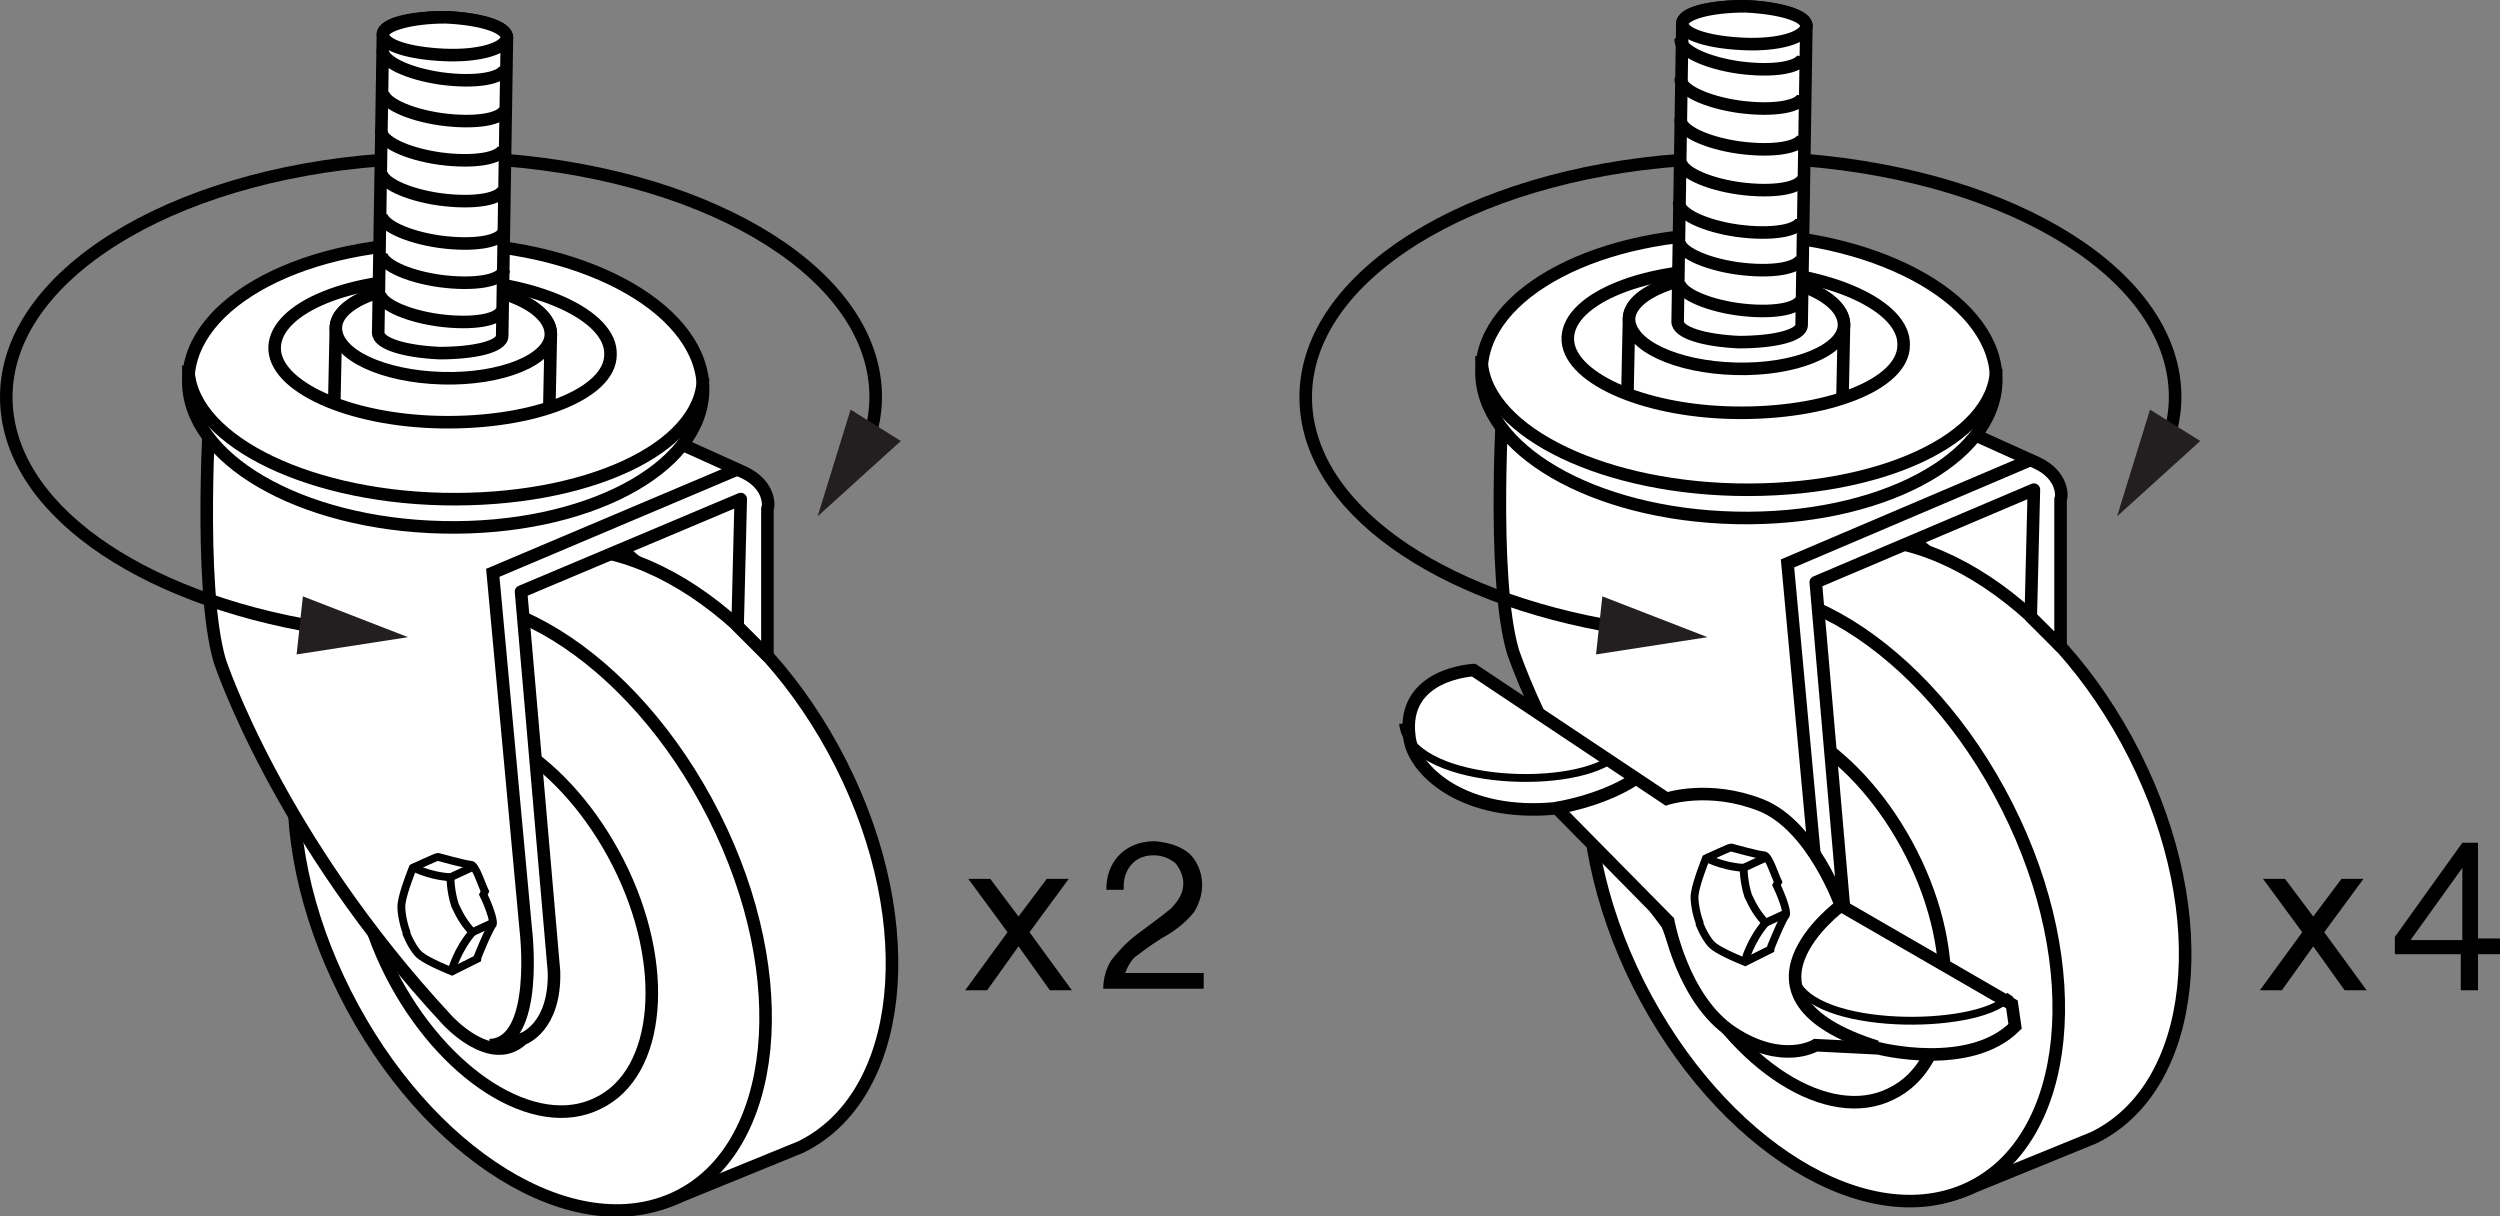 <?xml version="1.0" encoding="iso-8859-1"?>
<!-- Generator: Adobe Illustrator 28.0.0, SVG Export Plug-In . SVG Version: 6.00 Build 0)  -->
<svg version="1.1" id="Layer_1" xmlns="http://www.w3.org/2000/svg" xmlns:xlink="http://www.w3.org/1999/xlink" x="0px" y="0px"
	 width="159.3px" height="77.5px" viewBox="0 0 159.3 77.5" enable-background="new 0 0 159.3 77.5" xml:space="preserve">
<rect x="0" y="0" width="159.3" height="77.5" fill="#808080" stroke="none"/>
<g id="Layer_1_00000107565340326496504830000009204537612604172209_">
	<g enable-background="new    ">
		<path d="M63.1,56l1.8,2.4l1.8-2.4h1.4l-2.5,3.4l2.7,3.7h-1.4l-2-2.8l-2,2.8h-1.4l2.7-3.7L61.7,56H63.1L63.1,56z"/>
	</g>
	<g enable-background="new    ">
		<path d="M75.8,54.4c0.5,0.5,0.8,1.2,0.8,2c0,0.6-0.2,1.2-0.5,1.7c-0.4,0.5-1,1.1-2.1,1.7c-0.8,0.5-1.3,0.9-1.7,1.2
			c-0.3,0.3-0.5,0.7-0.6,1h5v1h-6.4c0-0.7,0.2-1.3,0.5-1.8c0.4-0.5,0.9-1.1,1.7-1.7s1.5-1.1,2.1-1.6c0.5-0.5,0.8-1,0.8-1.6
			c0-0.5-0.2-0.9-0.5-1.3c-0.4-0.3-0.8-0.5-1.4-0.5c-1.3,0-1.9,1-1.9,2v0.2h-1.1v-0.1c0-1.6,1.1-3,3.1-3
			C74.5,53.7,75.2,53.9,75.8,54.4z"/>
	</g>
	<g enable-background="new    ">
		<path d="M145.6,56l1.8,2.4l1.8-2.4h1.4l-2.5,3.4l2.7,3.7h-1.4l-2-2.8l-2,2.8H144l2.7-3.7l-2.5-3.4H145.6L145.6,56z"/>
	</g>
	<g enable-background="new    ">
		<path d="M157.9,60.8v2.3h-1.1v-2.3h-4.2v-1.1l4.3-6h1v6.1h1.4v1H157.9L157.9,60.8z M156.9,55.3L156.9,55.3l-3.3,4.6h3.3V55.3
			L156.9,55.3z"/>
	</g>
</g>
<g id="Image">
	<polygon fill="#FFFFFF" stroke="#000000" stroke-width="0.8" points="129.1,29.9 120.7,33.4 129.8,41 130.9,31.8 	"/>
	<path fill="#FFFFFF" stroke="#000000" stroke-width="0.8" d="M133.4,72.5c6.6-3.2,7.8-14.1,2.6-24.4s-14.7-16-21.3-12.9l-7.6,3.1
		c-6.6,3.2-7.8,14.1-2.6,24.4s14.7,16,21.3,12.9L133.4,72.5z"/>
	<path fill="#FFFFFF" stroke="#000000" stroke-width="0.8" d="M104.4,62.7c5.2,10.3,14.6,16.1,21.1,13s7.6-14,2.4-24.3
		c-5.2-10.3-14.6-16.1-21.1-13C100.3,41.6,99.3,52.5,104.4,62.7z"/>
	<path fill="#FFFFFF" stroke="#000000" stroke-width="0.8" d="M107.3,61.4c3.3,6.5,9.2,10.3,13.2,8.3c4-1.9,4.6-8.8,1.3-15.3
		s-9.2-10.3-13.2-8.3C104.6,48,104.1,54.9,107.3,61.4z"/>
	<path fill="#FFFFFF" stroke="#000000" stroke-width="0.8" stroke-linejoin="round" d="M129.8,29.5l-23.5-10.6l-10.5,5.9
		c0,0-0.8,11.9,0.6,16.7c0,0,3.7,11.3,14.5,22.9c0,0,2.8,3.1,4.8,1.2c0,0,2.2-0.7,2.1-4.3l-2.1-24.2l13.9-5.9l-0.2,8.1l1.9,1.9v-9.4
		C131.4,31.7,131.5,30.3,129.8,29.5z"/>
	<path fill="#FFFFFF" stroke="#000000" stroke-width="0.8" d="M94.4,23.6c-0.1,5,7.1,9.2,16.2,9.4s16.5-3.7,16.6-8.7
		s-7.1-9.2-16.2-9.4C102,14.7,94.5,18.6,94.4,23.6z"/>
	<path fill="none" stroke="#000000" stroke-width="0.8" d="M94.4,22.7c-0.1,4.5,7.2,8.3,16.2,8.5c9.1,0.2,16.5-3.2,16.6-7.7"/>
	<path fill="#FFFFFF" stroke="#000000" stroke-width="0.8" d="M99.9,21.5c-0.1,2.5,4.7,4.7,10.6,4.8c5.9,0.1,10.8-1.8,10.8-4.3
		c0.1-2.5-4.7-4.7-10.6-4.8C104.9,17,100,19,99.9,21.5z"/>
	<path fill="none" stroke="#000000" stroke-width="0.8" d="M117.4,25.5l0.1-4.8c0-1.7-3-3.1-6.8-3.2s-6.9,1.2-6.9,2.8l-0.1,4.8"/>
	<path fill="#FFFFFF" stroke="#000000" stroke-width="0.8" d="M103.8,20.3c0,1.7,3,3.1,6.8,3.2s6.9-1.2,6.9-2.8c0-1.7-3-3.1-6.8-3.2
		C107,17.4,103.9,18.7,103.8,20.3z"/>
	<path fill="none" stroke="#000000" stroke-width="0.8" d="M129.4,29.3l-15.5,6.6l2.1,22.7c0,0,0.9,7.3-2.3,7.4"/>
	<path fill="#FFFFFF" stroke="#000000" stroke-width="0.8" stroke-miterlimit="10" d="M117.3,57.7c0,0-1.8-5.1-5.1-6.4s-6-0.4-6-0.4
		l-12.3-8.2c0,0-4.6,0.2-4.1,4.2c0.2,2.2,3.5,5.2,9.4,4.6l7.1,7.2c0,0,0.9,5,4.1,7.1s5.3,0.8,5.3,0.8l4,0.2c0,0,5.8,1.5,8.7-1.4
		l-0.2-1.4L117.3,57.7z"/>
	<path fill="none" stroke="#000000" stroke-width="0.8" stroke-miterlimit="10" d="M117.3,57.7c0,0-7.9,5.8,2.3,9"/>
	<path fill="none" stroke="#000000" stroke-width="0.8" stroke-miterlimit="10" d="M99.1,51.5c0,0,2.8-0.4,5-1.8"/>
	<path fill="none" stroke="#000000" stroke-width="0.5" d="M114.5,62.7c1.7,3.1,12.1,2.9,13.6,0.7"/>
	<path fill="none" stroke="#000000" stroke-width="0.5" d="M89.4,46.1c0.4,3.8,10.4,4.4,13.4,2.2"/>
	<path fill="#FFFFFF" stroke="#000000" stroke-width="0.5" d="M112.7,58.9c0.7-0.3,0.9-1.4,0.5-2.5s-1.3-1.7-2-1.4s-0.9,1.4-0.5,2.5
		S112,59.2,112.7,58.9z"/>
	<path fill="#FFFFFF" stroke="#000000" stroke-width="0.5" d="M113.2,56.4c0.2,0.4,0.7,1.6,0.6,1.9c-0.2,0.2-1,2.1-1,2.2l-1.6,0.8
		c0,0-1.5-0.6-2-1c-0.3-0.2-0.7-0.9-0.9-1.4v-0.1c-0.2-0.5-0.4-1.5-0.3-1.9c0.1-0.7,0.7-2.2,0.7-2.2s1.5-0.7,1.6-0.7
		c0,0,1.8,0.5,2.1,0.5s0.7,1.3,0.9,1.7L113.2,56.4z"/>
	<line fill="none" stroke="#000000" stroke-width="0.5" x1="111.1" y1="55.3" x2="112.4" y2="54.7"/>
	<path fill="none" stroke="#000000" stroke-width="0.5" d="M111.2,61.2c0,0,0.3-1.2,1.3-2.4c0,0-0.6-0.6-1-1.5l-0.1-0.2
		c-0.3-0.9-0.3-1.8-0.3-1.8c-1.5-0.1-2.5-0.7-2.5-0.7"/>
	<line fill="none" stroke="#000000" stroke-width="0.5" x1="112.5" y1="58.8" x2="113.8" y2="58.2"/>
	<g>
		<g>
			<path fill="none" stroke="#000000" stroke-width="0.8" d="M55.3,28.2c0.3-0.9,0.5-1.9,0.5-2.9c0-7.7-10.2-14-23.6-15.1"/>
			<g>
				<polygon fill="#231F20" points="57.4,28.1 52.1,32.9 54.2,26.1 				"/>
			</g>
		</g>
	</g>
	<polygon fill="#FFFFFF" stroke="#000000" stroke-width="0.8" points="46.7,30.4 38.3,33.9 47.4,41.6 48.5,32.3 	"/>
	<path fill="#FFFFFF" stroke="#000000" stroke-width="0.8" d="M51,73.1c6.6-3.2,7.8-14.1,2.6-24.4s-14.7-16-21.3-12.9l-7.6,3.1
		c-6.6,3.2-7.8,14.1-2.6,24.4s14.7,16,21.3,12.9L51,73.1z"/>
	<path fill="#FFFFFF" stroke="#000000" stroke-width="0.8" d="M22,63.3c5.2,10.3,14.6,16.1,21.1,13s7.6-14,2.4-24.3
		S30.9,35.9,24.4,39C17.9,42.2,16.8,53,22,63.3z"/>
	<path fill="#FFFFFF" stroke="#000000" stroke-width="0.8" d="M24.9,62c3.3,6.5,9.2,10.3,13.2,8.3c4-1.9,4.6-8.8,1.3-15.3
		s-9.2-10.3-13.2-8.3C22.2,48.6,21.6,55.5,24.9,62z"/>
	<path fill="#FFFFFF" stroke="#000000" stroke-width="0.8" stroke-linejoin="round" d="M47.4,30.1L23.9,19.5l-10.5,5.9
		c0,0-0.8,11.9,0.6,16.7c0,0,3.7,11.3,14.5,22.9c0,0,2.8,3.1,4.8,1.2c0,0,2.1-0.7,2-4.3l-2.1-24.2l14-5.9L47,39.9l1.9,1.9v-9.4
		C49,32.3,49.1,30.9,47.4,30.1z"/>
	<path fill="#FFFFFF" stroke="#000000" stroke-width="0.8" d="M12,24.2c-0.1,5,7.1,9.2,16.2,9.4s16.5-3.7,16.6-8.7
		s-7.1-9.2-16.2-9.4C19.5,15.3,12.1,19.2,12,24.2z"/>
	<path fill="none" stroke="#000000" stroke-width="0.8" d="M12,23.3c-0.1,4.5,7.2,8.3,16.2,8.5c9.1,0.2,16.5-3.2,16.6-7.7"/>
	<path fill="#FFFFFF" stroke="#000000" stroke-width="0.8" d="M17.5,22.1c-0.1,2.5,4.7,4.7,10.6,4.8s10.8-1.8,10.8-4.3
		c0.1-2.5-4.7-4.7-10.6-4.8C22.4,17.6,17.6,19.6,17.5,22.1z"/>
	<path fill="none" stroke="#000000" stroke-width="0.8" d="M35,26.1l0.1-4.8c0-1.7-3-3.1-6.8-3.2s-6.9,1.2-6.9,2.8l-0.1,4.8"/>
	<path fill="#FFFFFF" stroke="#000000" stroke-width="0.8" d="M21.4,20.9c0,1.7,3,3.1,6.8,3.2s6.9-1.2,6.9-2.8c0-1.7-3-3.1-6.8-3.2
		S21.4,19.3,21.4,20.9z"/>
	<path fill="#FFFFFF" stroke="#000000" stroke-width="0.8" d="M24.4,2.2c0-0.7,1.8-1.1,4-1.1c2.2,0.1,3.9,0.6,3.9,1.3l-0.3,19
		c0,0.7-1.8,1.1-4,1.1c-2.2-0.1-3.9-0.6-3.9-1.3L24.4,2.2z"/>
	<path fill="#FFFFFF" stroke="#000000" stroke-width="0.8" d="M24.4,2.2c0,0.7,1.7,1.2,3.9,1.3s3.9-0.4,4-1.1c0-0.7-1.7-1.2-3.9-1.3
		C26.2,1.1,24.4,1.6,24.4,2.2z"/>
	<path fill="none" stroke="#000000" stroke-width="0.8" d="M24.3,10.9c-0.1,0.7,1.6,1.5,3.7,1.8c2.2,0.3,4,0,4.1-0.7"/>
	<path fill="none" stroke="#000000" stroke-width="0.8" d="M24.3,8.3C24.2,9,25.9,9.8,28,10.1c2.2,0.3,4,0,4.1-0.7"/>
	<path fill="none" stroke="#000000" stroke-width="0.8" d="M24.4,5.8c-0.1,0.7,1.6,1.5,3.7,1.8c2.2,0.3,4,0,4.1-0.7"/>
	<path fill="none" stroke="#000000" stroke-width="0.8" d="M24.4,3.2C24.3,3.9,26,4.7,28.1,5c2.2,0.3,4,0,4.1-0.7"/>
	<path fill="none" stroke="#000000" stroke-width="0.8" d="M24.3,13.6c-0.1,0.7,1.6,1.5,3.7,1.8c2.2,0.3,4,0,4.1-0.7"/>
	<path fill="none" stroke="#000000" stroke-width="0.8" d="M24.3,16.1c-0.1,0.7,1.6,1.5,3.7,1.8c2.2,0.3,4,0,4.1-0.7"/>
	<path fill="none" stroke="#000000" stroke-width="0.8" d="M24.2,18.6c-0.1,0.7,1.6,1.5,3.7,1.8c2.2,0.3,4,0,4.1-0.7"/>
	<path fill="none" stroke="#000000" stroke-width="0.8" d="M47,29.9l-15.6,6.6l2.1,22.7c0,0,0.9,7.3-2.3,7.4"/>
	<path fill="#FFFFFF" stroke="#000000" stroke-width="0.5" d="M30.2,59.5c0.7-0.3,0.9-1.4,0.5-2.5s-1.3-1.7-2-1.4s-0.9,1.4-0.5,2.5
		C28.7,59.2,29.6,59.8,30.2,59.5z"/>
	<path fill="#FFFFFF" stroke="#000000" stroke-width="0.5" d="M30.8,57c0.2,0.4,0.7,1.6,0.6,1.9c-0.2,0.2-1,2.1-1,2.2l-1.6,0.8
		c0,0-1.5-0.6-2-1c-0.3-0.2-0.7-0.9-0.9-1.4v-0.1c-0.2-0.5-0.4-1.5-0.3-1.9c0.1-0.7,0.7-2.2,0.7-2.2s1.5-0.7,1.6-0.7
		c0,0,1.8,0.5,2.1,0.5c0.3,0,0.7,1.3,0.9,1.7L30.8,57z"/>
	<line fill="none" stroke="#000000" stroke-width="0.5" x1="28.7" y1="55.9" x2="30" y2="55.3"/>
	<path fill="none" stroke="#000000" stroke-width="0.5" d="M28.8,61.8c0,0,0.3-1.2,1.3-2.4c0,0-0.6-0.6-1-1.5L29,57.7
		c-0.3-0.9-0.3-1.8-0.3-1.8c-1.5-0.1-2.5-0.7-2.5-0.7"/>
	<line fill="none" stroke="#000000" stroke-width="0.5" x1="30.1" y1="59.4" x2="31.4" y2="58.8"/>
	<g>
		<g>
			<path fill="none" stroke="#000000" stroke-width="0.8" d="M24.3,10.2c-13.5,1-23.9,7.4-23.9,15.1c0,7,8.4,12.8,20,14.7"/>
			<g>
				<polygon fill="#231F20" points="18.9,41.7 26,40.6 19.3,38 				"/>
			</g>
		</g>
	</g>
	<g>
		<g>
			<path fill="none" stroke="#000000" stroke-width="0.8" d="M138.1,28.2c0.3-0.9,0.5-1.9,0.5-2.9c0-7.7-10.2-14-23.6-15.1"/>
			<g>
				<polygon fill="#231F20" points="140.2,28.1 134.9,32.9 137,26.1 				"/>
			</g>
		</g>
	</g>
	<g>
		<g>
			<path fill="none" stroke="#000000" stroke-width="0.8" d="M107.1,10.2c-13.5,1-23.9,7.4-23.9,15.1c0,7,8.4,12.8,20,14.7"/>
			<g>
				<polygon fill="#231F20" points="101.7,41.7 108.8,40.6 102.1,38 				"/>
			</g>
		</g>
	</g>
	<path fill="#FFFFFF" stroke="#000000" stroke-width="0.8" d="M107.2,1.5c0-0.7,1.8-1.1,4-1.1c2.2,0.1,3.9,0.6,3.9,1.3l-0.3,19
		c0,0.7-1.8,1.1-4,1.1c-2.2-0.1-3.9-0.6-3.9-1.3L107.2,1.5z"/>
	<path fill="#FFFFFF" stroke="#000000" stroke-width="0.8" d="M107.2,1.5c0,0.7,1.7,1.2,3.9,1.3s3.9-0.4,4-1.1s-1.7-1.2-3.9-1.3
		C108.9,0.4,107.2,0.9,107.2,1.5z"/>
	<path fill="none" stroke="#000000" stroke-width="0.8" d="M107.1,10.2c-0.1,0.7,1.6,1.5,3.7,1.8c2.2,0.3,4,0,4.1-0.7"/>
	<path fill="none" stroke="#000000" stroke-width="0.8" d="M107.1,7.6c-0.1,0.7,1.6,1.5,3.7,1.8c2.2,0.3,4,0,4.1-0.7"/>
	<path fill="none" stroke="#000000" stroke-width="0.8" d="M107.1,5c-0.1,0.7,1.6,1.5,3.7,1.8c2.2,0.3,4,0,4.1-0.7"/>
	<path fill="none" stroke="#000000" stroke-width="0.8" d="M107.1,2.5c-0.1,0.7,1.6,1.5,3.7,1.8c2.2,0.3,4,0,4.1-0.7"/>
	<path fill="none" stroke="#000000" stroke-width="0.8" d="M107,12.9c-0.1,0.7,1.6,1.5,3.7,1.8c2.2,0.3,4,0,4.1-0.7"/>
	<path fill="none" stroke="#000000" stroke-width="0.8" d="M107,15.3c-0.1,0.7,1.6,1.5,3.7,1.8c2.2,0.3,4,0,4.1-0.7"/>
	<path fill="none" stroke="#000000" stroke-width="0.8" d="M107,17.9c-0.1,0.7,1.6,1.5,3.7,1.8c2.2,0.3,4,0,4.1-0.7"/>
</g>
</svg>
